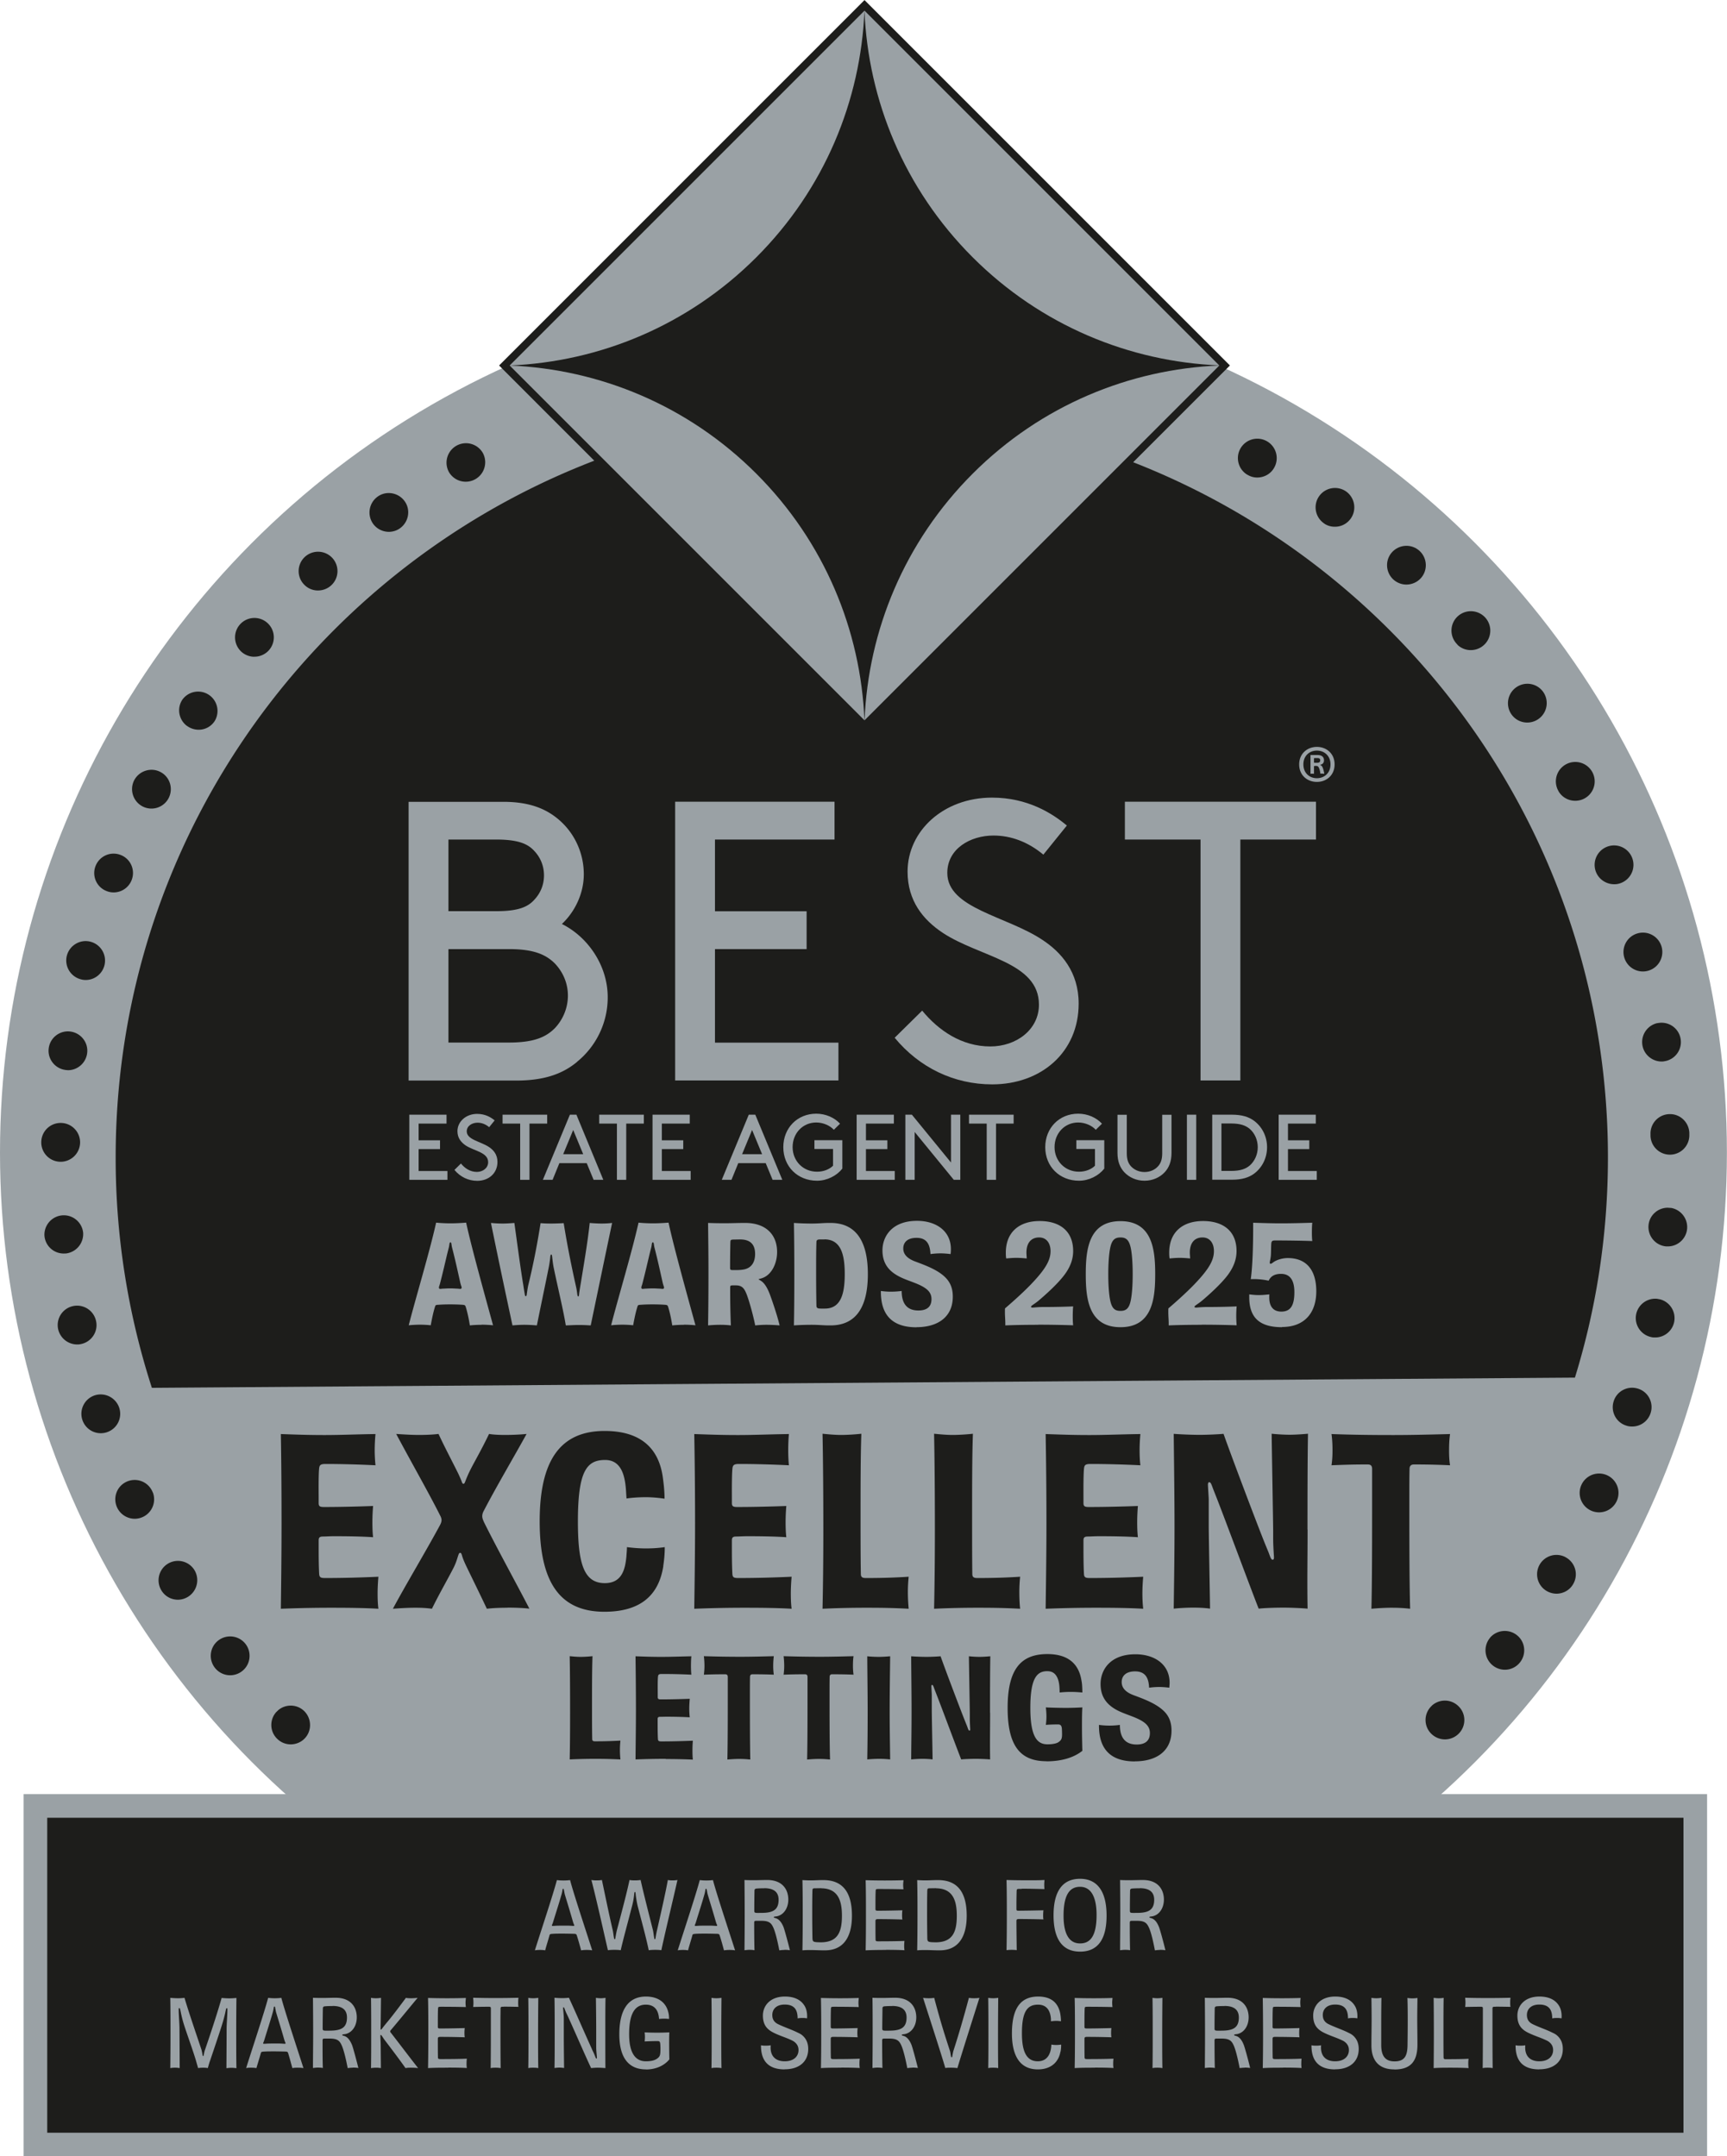 <svg xmlns="http://www.w3.org/2000/svg" id="Layer_2" data-name="Layer 2" viewBox="0 0 172.61 215.52"><defs><style>.cls-1, .cls-2, .cls-3, .cls-4, .cls-5 {
        fill: none;
      }

      .cls-2 {
        stroke-width: 2.36px;
      }

      .cls-2, .cls-3, .cls-4, .cls-5 {
        stroke: #9aa1a5;
        stroke-miterlimit: 10;
      }

      .cls-3 {
        stroke-width: .85px;
      }

      .cls-4 {
        stroke-width: .75px;
      }

      .cls-6 {
        fill: #1d1d1b;
      }

      .cls-7 {
        clip-path: url(#clippath-1);
      }

      .cls-8 {
        clip-path: url(#clippath-3);
      }

      .cls-9 {
        clip-path: url(#clippath-4);
      }

      .cls-10 {
        clip-path: url(#clippath-2);
      }

      .cls-11 {
        clip-path: url(#clippath-6);
      }

      .cls-12 {
        clip-path: url(#clippath-5);
      }

      .cls-13 {
        fill: #9aa1a5;
      }

      .cls-14 {
        clip-path: url(#clippath);
      }

      .cls-5 {
        stroke-width: 2.7px;
      }</style><clipPath id="clippath"><path d="M0 0H172.61V215.52H0z" class="cls-1"/></clipPath><clipPath id="clippath-1"><path d="M0 0H172.61V215.52H0z" class="cls-1"/></clipPath><clipPath id="clippath-2"><path d="M0 0H172.61V215.52H0z" class="cls-1"/></clipPath><clipPath id="clippath-3"><path d="M0 0H172.61V215.52H0z" class="cls-1"/></clipPath><clipPath id="clippath-4"><path d="M0 0H172.61V215.52H0z" class="cls-1"/></clipPath><clipPath id="clippath-5"><path d="M0 0H172.61V215.52H0z" class="cls-1"/></clipPath><clipPath id="clippath-6"><path d="M0 0H172.61V215.52H0z" class="cls-1"/></clipPath></defs><g id="Layer_1-2" data-name="Layer 1"><path d="M11.59 115.17c0-41.26 33.45-74.71 74.71-74.71s74.71 33.45 74.71 74.71-33.45 74.71-74.71 74.71-74.71-33.45-74.71-74.71" class="cls-13"/><circle cx="86.3" cy="115.17" r="74.71" class="cls-4"/><path d="M1.35 115.19c0-46.92 38.04-84.95 84.95-84.95s84.95 38.03 84.95 84.95-38.03 84.95-84.95 84.95S1.35 162.1 1.35 115.19" class="cls-13"/><g class="cls-14"><circle cx="86.3" cy="115.19" r="84.95" class="cls-5"/></g><path d="M15.18 138.71a74.565 74.565 0 0 1-3.62-23.03c0-41.19 33.39-74.57 74.57-74.57s74.58 33.39 74.58 74.57c0 7.66-1.15 15.05-3.3 22.01" class="cls-6"/><path d="M60.58 10.7H112.23V62.35H60.58z" class="cls-6" transform="rotate(-45 86.41 36.528)"/><path d="M121.87 36.53c-8.96.37-17.81 3.97-24.65 10.81S86.78 63.03 86.41 71.99l35.46-35.46zM86.4 71.99c-.37-8.96-3.97-17.81-10.81-24.65S59.9 36.9 50.94 36.53L86.4 71.99zM86.4 1.06c.37 8.96 3.97 17.81 10.81 24.65s15.69 10.44 24.65 10.81L86.4 1.06zM50.94 36.53c8.96-.37 17.81-3.97 24.65-10.81S86.03 10.03 86.4 1.07L50.94 36.53z" class="cls-13"/><path d="M121.25 186.02c-1.17.58-1.64 2-1.06 3.17a2.362 2.362 0 0 0 3.18 1.06c1.17-.58 1.64-2 1.06-3.17-.58-1.17-2-1.65-3.17-1.07" class="cls-6"/><path d="M121.25 186.02c-1.17.58-1.64 2-1.06 3.17a2.362 2.362 0 0 0 3.18 1.06c1.17-.58 1.64-2 1.06-3.17-.58-1.17-2-1.65-3.17-1.07z" class="cls-3"/><path d="M104.51 192.07c-1.27.3-2.06 1.57-1.76 2.84a2.347 2.347 0 0 0 2.37 1.82c.16 0 .31-.03.47-.06 1.27-.3 2.06-1.57 1.76-2.85a2.376 2.376 0 0 0-2.85-1.76" class="cls-6"/><path d="M104.51 192.07c-1.27.3-2.06 1.57-1.76 2.84a2.347 2.347 0 0 0 2.37 1.82c.16 0 .31-.03.47-.06 1.27-.3 2.06-1.57 1.76-2.85a2.376 2.376 0 0 0-2.85-1.76z" class="cls-3"/><path d="M60.58 189.76a2.365 2.365 0 0 0-1.57 4.46c.28.1.57.14.86.13.95-.03 1.82-.63 2.15-1.58.44-1.24-.21-2.58-1.44-3.02" class="cls-6"/><path d="M60.58 189.76a2.365 2.365 0 0 0-1.57 4.46c.28.1.57.14.86.13.95-.03 1.82-.63 2.15-1.58.44-1.24-.21-2.58-1.44-3.02z" class="cls-3"/><path d="M113.06 189.53c-1.23.44-1.87 1.8-1.42 3.03.36.99 1.3 1.59 2.3 1.56.24 0 .49-.05.73-.14 1.23-.44 1.86-1.8 1.42-3.03a2.36 2.36 0 0 0-3.02-1.42" class="cls-6"/><path d="M113.06 189.53c-1.23.44-1.87 1.8-1.42 3.03.36.99 1.3 1.59 2.3 1.56.24 0 .49-.05.73-.14 1.23-.44 1.86-1.8 1.42-3.03a2.36 2.36 0 0 0-3.02-1.42z" class="cls-3"/><path d="M128.99 181.61a2.37 2.37 0 0 0-.7 3.27c.47.72 1.26 1.1 2.06 1.08a2.36 2.36 0 0 0 1.9-3.65 2.358 2.358 0 0 0-3.27-.69" class="cls-6"/><path d="M128.99 181.61a2.37 2.37 0 0 0-.7 3.27c.47.72 1.26 1.1 2.06 1.08a2.36 2.36 0 0 0 1.9-3.65 2.358 2.358 0 0 0-3.27-.69z" class="cls-3"/><path d="M69.14 192.23c-1.27-.29-2.54.51-2.83 1.78a2.36 2.36 0 0 0 1.78 2.83c.21.04.41.07.61.06a2.37 2.37 0 0 0 2.23-1.84c.29-1.27-.51-2.54-1.78-2.83" class="cls-6"/><path d="M69.14 192.23c-1.27-.29-2.54.51-2.83 1.78a2.36 2.36 0 0 0 1.78 2.83c.21.04.41.07.61.06a2.37 2.37 0 0 0 2.23-1.84c.29-1.27-.51-2.54-1.78-2.83z" class="cls-3"/><path d="M77.93 193.7c-1.3-.14-2.47.8-2.61 2.09-.14 1.3.79 2.46 2.09 2.61.11.01.22.02.33.01a2.368 2.368 0 0 0 .18-4.72" class="cls-6"/><path d="M77.93 193.7c-1.3-.14-2.47.8-2.61 2.09-.14 1.3.79 2.46 2.09 2.61.11.01.22.02.33.01a2.368 2.368 0 0 0 .18-4.72z" class="cls-3"/><path d="M142.72 170.27c-.91.94-.88 2.44.06 3.34a2.363 2.363 0 0 0 3.34-.06c.91-.94.88-2.44-.07-3.34-.94-.91-2.43-.88-3.34.06" class="cls-6"/><path d="M142.72 170.27c-.91.94-.88 2.44.06 3.34a2.363 2.363 0 0 0 3.34-.06c.91-.94.88-2.44-.07-3.34-.94-.91-2.43-.88-3.34.06z" class="cls-3"/><path d="M86.83 194.17 86.83 194.17 86.84 194.17 86.83 194.17z" class="cls-6"/><path d="M86.83 194.17 86.83 194.17 86.84 194.17 86.83 194.17z" class="cls-3"/><path d="M95.74 193.62a2.364 2.364 0 0 0 .35 4.71c.07 0 .14-.01.21-.02a2.377 2.377 0 0 0 2.07-2.63 2.368 2.368 0 0 0-2.62-2.07" class="cls-6"/><path d="M95.74 193.62a2.364 2.364 0 0 0 .35 4.71c.07 0 .14-.01.21-.02a2.377 2.377 0 0 0 2.07-2.63 2.368 2.368 0 0 0-2.62-2.07z" class="cls-3"/><path d="M86.84 194.17a2.36 2.36 0 0 0-2.35 2.38c0 1.3 1.07 2.35 2.38 2.35a2.36 2.36 0 0 0 2.35-2.38c0-1.31-1.07-2.36-2.37-2.35" class="cls-6"/><path d="M86.84 194.17a2.36 2.36 0 0 0-2.35 2.38c0 1.3 1.07 2.35 2.38 2.35a2.36 2.36 0 0 0 2.35-2.38c0-1.31-1.07-2.36-2.37-2.35z" class="cls-3"/><path d="M163.85 138.39c-1.24-.4-2.58.28-2.97 1.53-.4 1.24.28 2.58 1.53 2.97.26.09.54.12.8.11a2.35 2.35 0 0 0 2.17-1.64c.4-1.24-.28-2.58-1.53-2.97" class="cls-6"/><path d="M163.85 138.39c-1.24-.4-2.58.28-2.97 1.53-.4 1.24.28 2.58 1.53 2.97.26.09.54.12.8.11a2.35 2.35 0 0 0 2.17-1.64c.4-1.24-.28-2.58-1.53-2.97z" class="cls-3"/><path d="M166.82 110.93a2.36 2.36 0 0 0-2.28 2.44V113.54a2.366 2.366 0 0 0 4.73-.15v-.18c-.05-1.3-1.14-2.33-2.44-2.28" class="cls-6"/><g class="cls-7"><path d="M166.82 110.93a2.36 2.36 0 0 0-2.28 2.44V113.54a2.366 2.366 0 0 0 4.73-.15v-.18c-.05-1.3-1.14-2.33-2.44-2.28z" class="cls-3"/></g><path d="M161.92 95.77a2.368 2.368 0 0 0 2.36 1.75 2.369 2.369 0 0 0 2.21-2.98 2.364 2.364 0 0 0-2.9-1.67 2.364 2.364 0 0 0-1.67 2.9" class="cls-6"/><path d="M161.92 95.77a2.368 2.368 0 0 0 2.36 1.75 2.369 2.369 0 0 0 2.21-2.98 2.364 2.364 0 0 0-2.9-1.67 2.364 2.364 0 0 0-1.67 2.9z" class="cls-3"/><path d="M165.72 101.81a2.37 2.37 0 0 0-1.99 2.69c.18 1.2 1.23 2.05 2.41 2.02.09 0 .18-.01.27-.03a2.36 2.36 0 0 0 1.99-2.68 2.353 2.353 0 0 0-2.68-1.99" class="cls-6"/><g class="cls-10"><path d="M165.72 101.81a2.37 2.37 0 0 0-1.99 2.69c.18 1.2 1.23 2.05 2.41 2.02.09 0 .18-.01.27-.03a2.36 2.36 0 0 0 1.99-2.68 2.353 2.353 0 0 0-2.68-1.99z" class="cls-3"/></g><path d="M159.12 87.31c.38.95 1.31 1.52 2.28 1.49.27 0 .53-.06.79-.16a2.368 2.368 0 0 0 1.33-3.07 2.36 2.36 0 0 0-3.07-1.33 2.368 2.368 0 0 0-1.33 3.07" class="cls-6"/><path d="M159.12 87.31c.38.95 1.31 1.52 2.28 1.49.27 0 .53-.06.79-.16a2.368 2.368 0 0 0 1.33-3.07 2.36 2.36 0 0 0-3.07-1.33 2.368 2.368 0 0 0-1.33 3.07z" class="cls-3"/><path d="M148.53 163.51a2.369 2.369 0 0 0 1.95 3.8 2.35 2.35 0 0 0 1.8-.93c.79-1.03.6-2.52-.44-3.31s-2.52-.6-3.32.44" class="cls-6"/><path d="M148.53 163.51a2.369 2.369 0 0 0 1.95 3.8 2.35 2.35 0 0 0 1.8-.93c.79-1.03.6-2.52-.44-3.31s-2.52-.6-3.32.44z" class="cls-3"/><path d="M155.36 79.22c.44.82 1.29 1.27 2.16 1.24a2.364 2.364 0 0 0 2.01-3.48 2.364 2.364 0 0 0-3.2-.97 2.364 2.364 0 0 0-.97 3.2" class="cls-6"/><path d="M155.36 79.22c.44.82 1.29 1.27 2.16 1.24a2.364 2.364 0 0 0 2.01-3.48 2.364 2.364 0 0 0-3.2-.97 2.364 2.364 0 0 0-.97 3.2z" class="cls-3"/><path d="M152.73 72.64a2.37 2.37 0 0 0 1.87-3.71 2.36 2.36 0 0 0-3.29-.59 2.371 2.371 0 0 0-.6 3.29c.47.68 1.24 1.04 2.02 1.01" class="cls-6"/><path d="M152.73 72.64a2.37 2.37 0 0 0 1.87-3.71 2.36 2.36 0 0 0-3.29-.59 2.371 2.371 0 0 0-.6 3.29c.47.68 1.24 1.04 2.02 1.01z" class="cls-3"/><path d="M156.78 155.32a2.36 2.36 0 1 0-2.43 4.05c.41.24.85.35 1.29.34.78-.03 1.53-.43 1.95-1.15.67-1.12.31-2.57-.82-3.24" class="cls-6"/><path d="M156.78 155.32a2.36 2.36 0 1 0-2.43 4.05c.41.24.85.35 1.29.34.78-.03 1.53-.43 1.95-1.15.67-1.12.31-2.57-.82-3.24z" class="cls-3"/><path d="M160.8 147.06a2.365 2.365 0 1 0-1.95 4.31 2.365 2.365 0 1 0 1.95-4.31" class="cls-6"/><path d="M160.8 147.06a2.365 2.365 0 1 0-1.95 4.31 2.365 2.365 0 1 0 1.95-4.31z" class="cls-3"/><path d="M165.89 129.42c-1.28-.25-2.52.58-2.78 1.86-.25 1.28.58 2.52 1.86 2.78.18.04.36.05.54.04 1.07-.03 2.02-.8 2.24-1.9.25-1.28-.58-2.52-1.86-2.78" class="cls-6"/><path d="M165.89 129.42c-1.28-.25-2.52.58-2.78 1.86-.25 1.28.58 2.52 1.86 2.78.18.04.36.05.54.04 1.07-.03 2.02-.8 2.24-1.9.25-1.28-.58-2.52-1.86-2.78z" class="cls-3"/><path d="M145.23 64.6c.48.55 1.17.83 1.86.8a2.371 2.371 0 0 0 1.7-3.93 2.37 2.37 0 0 0-3.34-.22 2.36 2.36 0 0 0-.21 3.34" class="cls-6"/><path d="M145.23 64.6c.48.55 1.17.83 1.86.8a2.371 2.371 0 0 0 1.7-3.93 2.37 2.37 0 0 0-3.34-.22 2.36 2.36 0 0 0-.21 3.34z" class="cls-3"/><path d="M166.88 120.29c-1.3-.1-2.44.86-2.54 2.16-.1 1.3.86 2.44 2.16 2.55h.27c1.19-.04 2.18-.96 2.28-2.17.1-1.3-.87-2.44-2.17-2.55" class="cls-6"/><g class="cls-8"><path d="M166.88 120.29c-1.3-.1-2.44.86-2.54 2.16-.1 1.3.86 2.44 2.16 2.55h.27c1.19-.04 2.18-.96 2.28-2.17.1-1.3-.87-2.44-2.17-2.55z" class="cls-3"/></g><path d="M124.52 47.85c.39.22.81.32 1.23.3.8-.03 1.57-.46 1.98-1.21a2.365 2.365 0 1 0-3.22.91" class="cls-6"/><path d="M124.52 47.85c.39.22.81.32 1.23.3.8-.03 1.57-.46 1.98-1.21a2.365 2.365 0 1 0-3.22.91z" class="cls-3"/><path d="M25.5 66.06a2.36 2.36 0 0 0 1.47-4.15 2.36 2.36 0 0 0-3.33.25c-.85.99-.74 2.48.25 3.34.47.4 1.05.58 1.62.57" class="cls-6"/><path d="M25.5 66.06a2.36 2.36 0 0 0 1.47-4.15 2.36 2.36 0 0 0-3.33.25c-.85.99-.74 2.48.25 3.34.47.4 1.05.58 1.62.57z" class="cls-3"/><path d="M31.87 59.44c.55-.02 1.1-.23 1.53-.63.96-.89 1.01-2.38.12-3.34a2.367 2.367 0 0 0-3.34-.12c-.96.89-1.01 2.39-.12 3.34.48.52 1.15.78 1.81.75" class="cls-6"/><path d="M31.87 59.44c.55-.02 1.1-.23 1.53-.63.96-.89 1.01-2.38.12-3.34a2.367 2.367 0 0 0-3.34-.12c-.96.89-1.01 2.39-.12 3.34.48.52 1.15.78 1.81.75z" class="cls-3"/><path d="M46.63 48.57a2.37 2.37 0 0 0 1.98-3.54 2.37 2.37 0 0 0-4.11 2.36 2.36 2.36 0 0 0 2.13 1.18" class="cls-6"/><path d="M46.63 48.57a2.37 2.37 0 0 0 1.98-3.54 2.37 2.37 0 0 0-4.11 2.36 2.36 2.36 0 0 0 2.13 1.18z" class="cls-3"/><path d="M38.94 53.58c.46-.02.92-.16 1.32-.46 1.05-.78 1.28-2.26.51-3.3-.78-1.05-2.26-1.28-3.3-.51a2.377 2.377 0 0 0-.51 3.31c.48.65 1.23.98 1.98.96" class="cls-6"/><path d="M38.94 53.58c.46-.02.92-.16 1.32-.46 1.05-.78 1.28-2.26.51-3.3-.78-1.05-2.26-1.28-3.3-.51a2.377 2.377 0 0 0-.51 3.31c.48.65 1.23.98 1.98.96z" class="cls-3"/><path d="M140.64 58.85c.62-.02 1.23-.28 1.68-.77.88-.97.8-2.46-.16-3.34-.97-.88-2.46-.8-3.34.16-.88.97-.8 2.46.16 3.34.48.43 1.08.63 1.66.61" class="cls-6"/><path d="M140.64 58.85c.62-.02 1.23-.28 1.68-.77.88-.97.8-2.46-.16-3.34-.97-.88-2.46-.8-3.34.16-.88.97-.8 2.46.16 3.34.48.43 1.08.63 1.66.61z" class="cls-3"/><path d="M132.04 52.63c.44.32.95.46 1.46.44.71-.02 1.39-.36 1.84-.98.76-1.06.52-2.53-.53-3.3a2.367 2.367 0 0 0-3.3.54c-.76 1.06-.52 2.53.54 3.3" class="cls-6"/><path d="M132.04 52.63c.44.32.95.46 1.46.44.71-.02 1.39-.36 1.84-.98.76-1.06.52-2.53-.53-3.3a2.367 2.367 0 0 0-3.3.54c-.76 1.06-.52 2.53.54 3.3z" class="cls-3"/><path d="M52.35 186.32a2.369 2.369 0 0 0-3.16 1.09 2.369 2.369 0 0 0 1.09 3.16c.36.17.74.25 1.11.23.85-.03 1.65-.51 2.05-1.33.57-1.17.08-2.59-1.09-3.16" class="cls-6"/><path d="M52.35 186.32a2.369 2.369 0 0 0-3.16 1.09 2.369 2.369 0 0 0 1.09 3.16c.36.17.74.25 1.11.23.85-.03 1.65-.51 2.05-1.33.57-1.17.08-2.59-1.09-3.16z" class="cls-3"/><path d="M16.55 155.93a2.366 2.366 0 0 0-.78 3.25c.46.76 1.27 1.16 2.09 1.13.39-.01.79-.13 1.15-.35a2.38 2.38 0 0 0 .79-3.25 2.36 2.36 0 0 0-3.25-.78" class="cls-6"/><path d="M16.55 155.93a2.366 2.366 0 0 0-.78 3.25c.46.76 1.27 1.16 2.09 1.13.39-.01.79-.13 1.15-.35a2.38 2.38 0 0 0 .79-3.25 2.36 2.36 0 0 0-3.25-.78z" class="cls-3"/><path d="M12.32 140.57a2.38 2.38 0 0 0-2.99-1.51 2.366 2.366 0 0 0-1.5 2.99 2.36 2.36 0 0 0 2.99 1.5 2.36 2.36 0 0 0 1.5-2.98" class="cls-6"/><path d="M12.32 140.57a2.38 2.38 0 0 0-2.99-1.51 2.366 2.366 0 0 0-1.5 2.99 2.36 2.36 0 0 0 2.99 1.5 2.36 2.36 0 0 0 1.5-2.98z" class="cls-3"/><path d="M15.6 148.86a2.358 2.358 0 0 0-3.13-1.15c-1.19.55-1.7 1.95-1.15 3.14.41.88 1.3 1.4 2.22 1.37a2.367 2.367 0 0 0 2.07-3.36" class="cls-6"/><path d="M15.6 148.86a2.358 2.358 0 0 0-3.13-1.15c-1.19.55-1.7 1.95-1.15 3.14.41.88 1.3 1.4 2.22 1.37a2.367 2.367 0 0 0 2.07-3.36z" class="cls-3"/><path d="M18.52 72.95c.43.29.92.42 1.4.41.73-.02 1.44-.38 1.88-1.04a2.363 2.363 0 0 0-3.91-2.65c-.74 1.08-.45 2.55.63 3.29" class="cls-6"/><path d="M18.52 72.95c.43.29.92.42 1.4.41.73-.02 1.44-.38 1.88-1.04a2.363 2.363 0 0 0-3.91-2.65c-.74 1.08-.45 2.55.63 3.29z" class="cls-3"/><path d="M44.57 181.96a2.36 2.36 0 1 0 .72 3.26c.7-1.1.38-2.56-.72-3.27" class="cls-6"/><path d="M44.57 181.96a2.36 2.36 0 1 0 .72 3.26c.7-1.1.38-2.56-.72-3.27z" class="cls-3"/><path d="M27.4 170.72c-.93.91-.95 2.41-.03 3.34.48.49 1.12.73 1.76.71.57-.02 1.14-.24 1.58-.67.93-.91.94-2.41.03-3.35-.91-.93-2.41-.94-3.34-.03" class="cls-6"/><path d="M27.4 170.72c-.93.91-.95 2.41-.03 3.34.48.49 1.12.73 1.76.71.57-.02 1.14-.24 1.58-.67.93-.91.94-2.41.03-3.35-.91-.93-2.41-.94-3.34-.03z" class="cls-3"/><path d="M21.55 163.63c-1.03.8-1.21 2.29-.41 3.32a2.36 2.36 0 0 0 3.32.41c1.03-.8 1.21-2.29.41-3.32a2.368 2.368 0 0 0-3.32-.41" class="cls-6"/><path d="M21.55 163.63c-1.03.8-1.21 2.29-.41 3.32a2.36 2.36 0 0 0 3.32.41c1.03-.8 1.21-2.29.41-3.32a2.368 2.368 0 0 0-3.32-.41z" class="cls-3"/><path d="M7.97 98.3c.23.05.45.08.67.07 1.02-.03 1.94-.73 2.21-1.78.32-1.27-.44-2.55-1.7-2.88-1.26-.33-2.55.44-2.88 1.7a2.37 2.37 0 0 0 1.7 2.88" class="cls-6"/><path d="M7.97 98.3c.23.05.45.08.67.07 1.02-.03 1.94-.73 2.21-1.78.32-1.27-.44-2.55-1.7-2.88-1.26-.33-2.55.44-2.88 1.7a2.37 2.37 0 0 0 1.7 2.88z" class="cls-3"/><path d="M10.51 89.46c.3.12.61.17.92.16.92-.03 1.78-.6 2.13-1.52.47-1.22-.14-2.59-1.36-3.05-1.22-.47-2.58.14-3.05 1.36-.47 1.22.14 2.59 1.36 3.05" class="cls-6"/><path d="M10.51 89.46c.3.12.61.17.92.16.92-.03 1.78-.6 2.13-1.52.47-1.22-.14-2.59-1.36-3.05-1.22-.47-2.58.14-3.05 1.36-.47 1.22.14 2.59 1.36 3.05z" class="cls-3"/><path d="M14.04 80.97a2.36 2.36 0 0 0 3.19-1c.6-1.16.16-2.59-1-3.19-1.15-.6-2.58-.15-3.19 1-.6 1.16-.15 2.58 1 3.19" class="cls-6"/><path d="M14.04 80.97a2.36 2.36 0 0 0 3.19-1c.6-1.16.16-2.59-1-3.19-1.15-.6-2.58-.15-3.19 1-.6 1.16-.15 2.58 1 3.19z" class="cls-3"/><path d="M6.01 116.54h.13a2.375 2.375 0 0 0 2.29-2.31c.03-1.3-1-2.39-2.31-2.42a2.36 2.36 0 0 0-2.42 2.31 2.36 2.36 0 0 0 2.31 2.42" class="cls-6"/><g class="cls-9"><path d="M6.01 116.54h.13a2.375 2.375 0 0 0 2.29-2.31c.03-1.3-1-2.39-2.31-2.42a2.36 2.36 0 0 0-2.42 2.31 2.36 2.36 0 0 0 2.31 2.42z" class="cls-3"/></g><path d="M6.47 107.36c.13.02.27.03.4.03 1.13-.04 2.1-.89 2.26-2.05.18-1.29-.73-2.48-2.02-2.66-1.29-.18-2.49.73-2.66 2.02-.18 1.29.73 2.48 2.02 2.66" class="cls-6"/><path d="M6.47 107.36c.13.02.27.03.4.03 1.13-.04 2.1-.89 2.26-2.05.18-1.29-.73-2.48-2.02-2.66-1.29-.18-2.49.73-2.66 2.02-.18 1.29.73 2.48 2.02 2.66z" class="cls-3"/><path d="M8.19 134.75c1.28-.27 2.1-1.52 1.83-2.79a2.362 2.362 0 1 0-4.63.95 2.381 2.381 0 0 0 2.39 1.89c.14 0 .27-.02.41-.05" class="cls-6"/><path d="M8.19 134.75c1.28-.27 2.1-1.52 1.83-2.79a2.362 2.362 0 1 0-4.63.95 2.381 2.381 0 0 0 2.39 1.89c.14 0 .27-.02.41-.05z" class="cls-3"/><path d="M6.58 125.71a2.38 2.38 0 0 0 2.15-2.57 2.365 2.365 0 0 0-4.71.42 2.354 2.354 0 0 0 2.43 2.15h.14" class="cls-6"/><g class="cls-12"><path d="M6.58 125.71a2.38 2.38 0 0 0 2.15-2.57 2.365 2.365 0 0 0-4.71.42 2.354 2.354 0 0 0 2.43 2.15h.14z" class="cls-3"/></g><path d="M3.54 180.5H169.44V214.34H3.54z" class="cls-6"/><g class="cls-11"><path d="M3.54 180.5H169.44V214.34H3.54z" class="cls-2"/></g><path d="M58.63 194.89c-.16 0-.35.01-.55.04-.13-.49-.25-.93-.42-1.46-.05-.16-.09-.18-.26-.19-.37-.01-.82-.02-1.13-.02-.45 0-.71 0-1.03.02-.28.02-.29.04-.33.19-.16.58-.31 1.02-.42 1.46-.17-.03-.33-.04-.52-.04-.16 0-.35.01-.51.04.58-1.85 1.82-5.57 2.2-7.02a5.497 5.497 0 0 0 1.32 0c.31 1.23 1.64 5.23 2.21 7.02-.17-.03-.38-.04-.55-.04m-1.26-2.51c-.05-.12-.05-.1-.12-.33-.3-1.05-.55-1.85-.8-2.68-.04-.14-.07-.34-.1-.48-.01-.07-.02-.11-.07-.11s-.06.05-.07.12c-.02.14-.06.33-.1.46-.24.85-.56 1.83-.82 2.68-.07.23-.07.21-.12.33-.02.04-.02.06-.02.07 0 .03.03.05.07.05.08 0 .14 0 .37-.02.09 0 .36-.01.67-.01s.53 0 .69.01c.23.01.29.02.37.02.04 0 .07-.02.07-.05 0-.01 0-.03-.02-.07M65.39 193.74c.01.06.04.08.06.08s.05-.02.06-.08c.04-.24.1-.59.16-.83.36-1.58.87-3.82 1.08-5.01.14.03.29.04.45.04.16 0 .33-.01.51-.04-.4 1.81-1.24 5.26-1.61 7.02-.15-.03-.41-.04-.62-.04-.2 0-.45.01-.64.04-.24-1.17-.69-2.82-1.07-4.28-.1-.37-.17-.8-.22-1.17-.02-.17-.02-.38-.09-.38-.06 0-.07.19-.09.38-.05.45-.13.79-.23 1.16-.38 1.48-.85 3.18-1.1 4.29-.16-.03-.4-.04-.62-.04-.24 0-.49.01-.66.04-.44-1.9-1.12-4.98-1.65-7.02.17.03.35.04.53.04s.35-.01.52-.04c.25 1.18.73 3.53 1.08 5.01.06.26.08.57.14.83.01.06.04.08.06.08.02 0 .05-.02.06-.08.04-.24.1-.59.16-.83.43-1.62 1-3.76 1.26-5.01.15.03.32.04.55.04s.4-.02.56-.04c.23 1.07.83 3.43 1.23 5.01.06.26.08.57.14.83M72.91 194.89c-.16 0-.35.01-.55.04-.13-.49-.25-.93-.42-1.46-.05-.16-.09-.18-.26-.19-.37-.01-.82-.02-1.13-.02-.45 0-.71 0-1.03.02-.28.02-.29.04-.33.19-.16.58-.31 1.02-.42 1.46-.17-.03-.33-.04-.52-.04-.16 0-.35.01-.51.04.58-1.85 1.82-5.57 2.2-7.02a5.497 5.497 0 0 0 1.32 0c.31 1.23 1.64 5.23 2.21 7.02-.17-.03-.38-.04-.55-.04m-1.26-2.51c-.05-.12-.05-.1-.12-.33-.3-1.05-.55-1.85-.8-2.68-.04-.14-.07-.34-.1-.48-.01-.07-.02-.11-.07-.11s-.06.05-.07.12c-.02.14-.06.33-.1.46-.24.85-.56 1.83-.82 2.68-.07.23-.07.21-.12.33-.02.04-.02.06-.02.07 0 .03.03.05.07.05.08 0 .14 0 .37-.02.09 0 .36-.01.67-.01s.53 0 .69.01c.23.01.29.02.37.02.04 0 .07-.02.07-.05 0-.01 0-.03-.02-.07M78.42 194.89c-.19 0-.36.02-.53.04-.15-.79-.38-1.81-.61-2.3-.19-.4-.39-.65-1.17-.65h-.46c-.24 0-.27.01-.27.24v.13c0 .75.01 2.05.03 2.57-.14-.03-.33-.04-.5-.04-.18 0-.32.02-.5.04.01-.96.02-2.12.02-3.4s-.01-2.5-.02-3.62c.24.02.69.02 1.01.02.45 0 .81-.02 1.26-.02 1.53 0 2.11.96 2.11 1.96 0 .78-.4 1.49-1.1 1.66-.07.02-.21.03-.26.04-.06.01-.09.03-.09.06s.02.05.1.07c.1.03.24.06.39.19.22.18.38.47.49.75.12.33.43 1.49.63 2.29-.17-.03-.36-.04-.55-.04m-2.01-6.15c-.25 0-.45 0-.72.02-.18.01-.26.05-.26.23-.01.48-.02 1.3-.02 1.98 0 .18.03.23.3.23h.18c.26 0 .52 0 .77-.03.73-.09 1.18-.39 1.18-1.28 0-.71-.4-1.16-1.44-1.16M82.48 194.93h-.18c-.4 0-.9-.03-1.31-.03-.28 0-.57.01-.79.03.02-.93.03-2.15.03-3.41s0-2.49-.03-3.61c.16.01.53.03.78.03.42 0 .87-.03 1.18-.03h.14c2.11 0 2.85 1.46 2.85 3.56 0 2.3-.98 3.46-2.68 3.46m-.4-6.21-.63.01c-.22 0-.23.05-.24.25-.02.74-.02 1.59-.02 2.46 0 .76.01 1.55.02 2.17.01.43.04.48.48.51.1 0 .23.01.36.01 1.65-.01 2.11-.97 2.11-2.65 0-1.46-.35-2.74-2.08-2.75M88.56 194.89c-.72 0-1.43.01-2.04.04.02-.89.03-2.04.03-3.31s0-2.56-.03-3.7c.59.02 1.23.03 1.91.03s1.35-.01 1.87-.03c0 .12-.03.27-.03.45 0 .22.02.36.03.46-.7-.02-1.71-.03-2.46-.03-.3 0-.31.02-.32.21-.02.38-.02 1.07-.02 1.54v.22c0 .17.02.2.25.2h.19c.52 0 1.55-.02 2.25-.04-.02.15-.03.33-.03.49s.01.31.03.43c-.57-.02-1.6-.04-2.2-.04h-.24c-.22 0-.25.06-.25.22v.19c0 .48 0 1.1.01 1.59 0 .2.04.22.28.22.87 0 1.93-.01 2.61-.04-.02.15-.03.35-.03.51 0 .16.01.3.03.42-.51-.03-1.16-.04-1.84-.04M93.95 194.93h-.18c-.4 0-.9-.03-1.31-.03-.28 0-.57.01-.79.03.02-.93.03-2.15.03-3.41s0-2.49-.03-3.61c.16.01.53.03.78.03.42 0 .87-.03 1.18-.03h.14c2.11 0 2.85 1.46 2.85 3.56 0 2.3-.98 3.46-2.68 3.46m-.39-6.21-.63.01c-.22 0-.23.05-.24.25-.02.74-.02 1.59-.02 2.46 0 .76.01 1.55.02 2.17 0 .43.04.48.48.51.1 0 .23.01.36.01 1.65-.01 2.11-.97 2.11-2.65 0-1.46-.35-2.74-2.08-2.75M102.12 188.79h-.25c-.24 0-.25.04-.26.24-.01.41-.02.92-.02 1.42v.32c0 .18.01.2.25.2.32 0 1.61-.02 2.45-.04-.02.16-.03.33-.03.48 0 .14 0 .3.03.43-.78-.03-2.1-.04-2.41-.04-.25 0-.29.04-.29.23 0 .55.02 2.28.03 2.88-.16-.02-.32-.03-.5-.03s-.33.01-.52.03c.02-.89.03-2.02.03-3.29s0-2.57-.03-3.72c.61.02 1.43.03 2.11.03s1.18 0 1.68-.03c0 .15-.02.3-.02.45 0 .16.01.35.02.46-.71-.02-1.53-.04-2.27-.04M107.95 195.06c-1.71 0-2.65-1.18-2.65-3.63 0-2.31.83-3.65 2.65-3.65 1.71 0 2.65 1.24 2.65 3.68 0 2.31-.83 3.6-2.65 3.6m0-6.48c-1.04 0-1.65.8-1.65 2.89 0 1.92.62 2.77 1.65 2.77s1.65-.75 1.65-2.84c0-1.92-.62-2.82-1.65-2.82M115.96 194.89c-.19 0-.36.02-.53.04-.15-.79-.37-1.81-.61-2.3-.19-.4-.39-.65-1.17-.65h-.46c-.24 0-.27.01-.27.24v.13c0 .75.01 2.05.03 2.57-.14-.03-.33-.04-.5-.04-.18 0-.32.02-.5.04 0-.96.02-2.12.02-3.4s-.01-2.5-.02-3.62c.24.02.69.02 1.01.02.45 0 .81-.02 1.26-.02 1.53 0 2.11.96 2.11 1.96 0 .78-.4 1.49-1.1 1.66-.07.02-.21.03-.26.04-.06.01-.09.03-.09.06s.02.05.1.07c.1.03.24.06.39.19.22.18.37.47.48.75.12.33.44 1.49.63 2.29-.17-.03-.36-.04-.55-.04m-2-6.15c-.25 0-.46 0-.72.02-.18.01-.26.05-.26.23-.01.48-.02 1.3-.02 1.98 0 .18.03.23.3.23h.18c.26 0 .52 0 .77-.03.73-.09 1.18-.39 1.18-1.28 0-.71-.4-1.16-1.44-1.16M20.98 206c-.08.23-.16.53-.21.7-.14-.03-.31-.04-.46-.04-.15 0-.34.01-.51.04l-.2-.7c-.28-.98-1.01-2.96-1.26-3.8-.08-.25-.22-.82-.27-1.08-.07-.33-.09-.42-.15-.42-.04 0-.06.04-.06.12 0 .62.08 1.37.08 1.98l.02 3.9a2.737 2.737 0 0 0-.94 0c.01-.9.02-1.98.02-3.24s0-2.64-.02-3.78c.23.02.51.04.77.04s.48-.02.65-.04c.4 1.37 1.28 3.93 1.69 5.16.03.09.08.33.11.52.02.11.04.14.07.14s.04-.02.06-.14c.03-.16.06-.32.13-.52.46-1.32 1.31-3.9 1.65-5.15.22.02.5.04.77.04.25 0 .53-.02.71-.04-.01.97-.02 2.07-.02 3.17 0 1.48 0 2.81.02 3.85-.14-.02-.32-.04-.5-.04s-.35.02-.5.04c.01-1.35.02-3.16.02-3.9 0-.62.08-1.37.08-1.98 0-.08-.02-.12-.06-.12-.06 0-.08.09-.15.42-.05.26-.2.82-.28 1.07-.21.71-.83 2.53-1.26 3.81M29.77 206.66c-.16 0-.35 0-.55.04-.13-.48-.25-.93-.41-1.46-.05-.16-.09-.18-.26-.19-.37-.01-.82-.02-1.13-.02-.44 0-.71 0-1.03.02-.28.02-.29.04-.33.19-.16.58-.31 1.02-.43 1.46-.17-.03-.33-.04-.52-.04-.16 0-.35 0-.51.04.58-1.85 1.82-5.57 2.2-7.02a5.497 5.497 0 0 0 1.32 0c.31 1.22 1.64 5.23 2.21 7.02-.17-.03-.38-.04-.55-.04m-1.26-2.51c-.05-.12-.05-.1-.12-.33-.3-1.05-.55-1.85-.8-2.68-.04-.14-.07-.34-.1-.48 0-.07-.02-.11-.07-.11s-.06.05-.07.12c-.02.14-.06.33-.1.47-.24.85-.56 1.83-.82 2.68-.07.23-.07.21-.12.33-.02.04-.02.06-.02.07 0 .03.03.05.07.05.08 0 .14 0 .37-.02.09 0 .36-.01.67-.01s.53 0 .69.01c.23.01.29.02.37.02.04 0 .07-.02.07-.05 0 0 0-.03-.02-.07M35.28 206.66c-.19 0-.36.02-.53.04-.15-.79-.38-1.81-.61-2.3-.19-.4-.38-.65-1.17-.65h-.46c-.24 0-.27.01-.27.24v.13c0 .75 0 2.05.03 2.57-.14-.03-.33-.04-.5-.04-.18 0-.32.02-.49.04 0-.96.02-2.12.02-3.4s-.01-2.5-.02-3.62c.24.02.69.02 1.01.02.46 0 .81-.02 1.26-.02 1.53 0 2.11.96 2.11 1.96 0 .78-.4 1.49-1.1 1.66-.07.02-.21.03-.26.04-.06 0-.09.03-.09.06s.02.05.1.07c.1.03.24.06.39.19.22.18.37.47.49.75.12.33.43 1.49.63 2.29-.17-.03-.36-.04-.55-.04m-2.02-6.15c-.25 0-.46 0-.72.02-.18.01-.26.05-.26.23-.01.48-.02 1.3-.02 1.98 0 .18.03.23.3.23h.18c.26 0 .52 0 .77-.03.73-.09 1.18-.39 1.18-1.28 0-.71-.39-1.16-1.44-1.16M41.1 206.66c-.2 0-.38 0-.57.04-.56-.79-1.15-1.58-1.85-2.5-.17-.22-.33-.43-.38-.52-.13-.18-.18-.29-.23-.29-.03 0-.05.01-.05.07 0 .28.03.75.03.93 0 .19.02 2.15.02 2.31-.18-.03-.33-.04-.5-.04-.15 0-.35.02-.49.04.02-.94.02-2.17.02-3.44s0-2.49-.02-3.58c.13.02.28.04.49.04.19 0 .35-.02.51-.04l-.03 2.48c0 .11-.01.43-.01.62 0 .05.01.07.04.07.04 0 .07-.05.19-.21.07-.09.3-.38.52-.64.6-.73 1.35-1.74 1.78-2.32.13.03.32.04.53.04.18 0 .47-.02.64-.04-.8.96-1.81 2.2-2.59 3.12-.11.13-.15.17-.15.23 0 .07.03.09.13.22.81 1.04 1.84 2.41 2.66 3.45-.23-.03-.46-.04-.67-.04M44.82 206.66c-.72 0-1.43 0-2.04.04.02-.89.03-2.04.03-3.31s0-2.56-.03-3.7c.59.02 1.23.03 1.91.03s1.35-.01 1.87-.03c0 .12-.03.27-.03.45 0 .22.02.36.03.46-.7-.02-1.71-.03-2.46-.03-.3 0-.31.02-.32.21-.02.38-.02 1.07-.02 1.54v.22c0 .17.02.2.25.2h.19c.52 0 1.55-.02 2.25-.04-.02.15-.03.33-.03.49s.01.31.03.43c-.57-.02-1.6-.04-2.2-.04h-.24c-.22 0-.25.06-.25.22v.19c0 .47 0 1.1.01 1.59 0 .2.04.22.28.22.87 0 1.93-.01 2.61-.04-.02.15-.03.35-.03.51 0 .16.01.3.03.42-.51-.03-1.16-.04-1.84-.04M50.35 200.57h-.17c-.11 0-.15.07-.15.16 0 .42-.01.68-.01 1.21 0 1.6 0 3.62.02 4.76-.18-.03-.31-.04-.48-.04s-.33 0-.52.04c.02-1.16.02-3.13.02-4.74v-1.24c0-.11-.05-.15-.17-.15h-.18c-.45 0-.91.01-1.42.02.02-.13.03-.29.03-.45 0-.16-.02-.33-.03-.47a87.054 87.054 0 0 0 4.53 0c-.02.15-.03.31-.03.48 0 .15 0 .3.03.43-.49-.01-.94-.02-1.47-.02M53.3 206.66c-.16 0-.3 0-.5.04.02-1.03.02-2.2.02-3.33 0-1.27 0-2.38-.02-3.69.13.02.29.04.5.04.17 0 .34-.02.5-.04-.01 1.16-.02 2.39-.02 3.67s0 2.42.02 3.35c-.16-.03-.32-.04-.5-.04M59.17 204.83c.07.16.18.36.24.52.09.21.14.4.2.4.04 0 .05-.03.05-.11 0-.09-.07-.66-.07-.99v-1.66c0-1-.02-2.62-.03-3.31.15.02.33.04.49.04.17 0 .32-.02.47-.04-.02.92-.02 2.02-.02 3.3s0 2.62.01 3.72c-.21-.02-.53-.04-.77-.04s-.48.02-.66.04c-.58-1.23-1.59-3.57-2.31-5.15-.07-.16-.18-.36-.24-.52-.09-.21-.14-.41-.2-.41-.04 0-.05.03-.05.11 0 .09.07.66.07.99v1.66c0 1 .02 2.62.03 3.31a3.57 3.57 0 0 0-.46-.04c-.17 0-.34.02-.5.04.02-.92.02-2.02.02-3.3s0-2.62-.02-3.72c.21.02.54.04.78.04s.48-.02.66-.04c.58 1.23 1.59 3.57 2.31 5.15M64.56 206.83c-1.73 0-2.66-1.16-2.66-3.51 0-2.17.71-3.77 2.66-3.77 1.16 0 1.96.53 2.22 1.51.07.26.09.42.09.73a4.116 4.116 0 0 0-1 0c-.05-.88-.46-1.43-1.32-1.43-1.16 0-1.67 1.01-1.67 2.96 0 1.76.56 2.7 1.67 2.7.64 0 .98-.13 1.22-.34.22-.19.24-.39.24-.93 0-.18-.01-.37-.02-.47-.02-.22-.08-.28-.27-.28-.3 0-.99.02-1.29.04.02-.16.03-.33.03-.45 0-.13-.01-.28-.03-.46a25.565 25.565 0 0 0 2.47 0c-.02.3-.02.77-.02 1.1 0 .53.01 1.19.02 1.6-.49.6-1.3 1.01-2.37 1.01M71.61 206.66c-.16 0-.3 0-.5.04.02-1.03.02-2.2.02-3.33 0-1.27 0-2.38-.02-3.69.13.02.29.04.5.04.17 0 .34-.02.5-.04-.01 1.16-.02 2.39-.02 3.67s0 2.42.02 3.35c-.16-.03-.32-.04-.5-.04M78.42 206.83c-1.64 0-2.36-.87-2.36-2.36v-.05c.14.03.29.04.46.04.18 0 .34-.01.51-.04-.01.08-.01.17-.01.23 0 .89.53 1.37 1.41 1.37.95 0 1.38-.53 1.38-1.12 0-.37-.16-.62-.4-.81-.11-.09-.26-.16-.41-.23-.55-.25-1.24-.45-1.82-.77-.16-.09-.32-.2-.45-.33-.3-.29-.48-.7-.48-1.31 0-.99.73-1.9 2.2-1.9.97 0 1.59.34 1.94.89.2.3.28.7.28 1.06 0 .1 0 .13-.01.23-.13-.03-.28-.04-.45-.04-.18 0-.33.01-.49.04 0-.83-.3-1.38-1.29-1.38-.89 0-1.24.52-1.24 1.04 0 .49.24.76.6.93.62.3 1.27.51 1.85.79.18.09.38.17.53.3.36.3.61.72.61 1.38 0 1.27-.91 2.03-2.34 2.03M84.09 206.66c-.72 0-1.43 0-2.04.04.02-.89.03-2.04.03-3.31s0-2.56-.03-3.7c.59.02 1.23.03 1.91.03s1.35-.01 1.87-.03c0 .12-.03.27-.03.45 0 .22.02.36.03.46-.7-.02-1.71-.03-2.46-.03-.3 0-.31.02-.32.21-.02.38-.02 1.07-.02 1.54v.22c0 .17.02.2.25.2h.19c.52 0 1.55-.02 2.25-.04-.02.15-.03.33-.03.49s.01.31.03.43c-.57-.02-1.6-.04-2.2-.04h-.24c-.22 0-.25.06-.25.22v.19c0 .47 0 1.1.01 1.59 0 .2.04.22.28.22.87 0 1.93-.01 2.61-.04-.02.15-.03.35-.03.51 0 .16.01.3.03.42-.51-.03-1.16-.04-1.84-.04M91.21 206.66c-.19 0-.36.02-.53.04-.15-.79-.38-1.81-.61-2.3-.19-.4-.39-.65-1.17-.65h-.46c-.24 0-.27.01-.27.24v.13c0 .75.01 2.05.03 2.57-.14-.03-.33-.04-.5-.04-.18 0-.32.02-.5.04.01-.96.02-2.12.02-3.4s0-2.5-.02-3.62c.24.02.69.02 1.01.02.45 0 .81-.02 1.26-.02 1.53 0 2.11.96 2.11 1.96 0 .78-.4 1.49-1.1 1.66-.07.02-.21.03-.26.04-.06 0-.09.03-.09.06s.02.05.1.07c.1.03.24.06.39.19.22.18.38.47.49.75.12.33.43 1.49.63 2.29-.17-.03-.36-.04-.55-.04m-2.01-6.15c-.25 0-.45 0-.72.02-.18.01-.26.05-.26.23 0 .48-.02 1.3-.02 1.98 0 .18.03.23.3.23h.18c.26 0 .52 0 .77-.03.73-.09 1.18-.39 1.18-1.28 0-.71-.4-1.16-1.44-1.16M95.69 206.7c-.2-.03-.4-.04-.63-.04-.19 0-.41 0-.58.03-.39-1.36-1.65-5.22-2.22-7.01.19.03.39.04.58.04.19 0 .36-.01.53-.04.67 2.52 1.03 3.63 1.58 5.32.04.11.07.42.1.53.01.05.03.09.07.09s.05-.04.06-.1c.02-.12.07-.39.1-.51.53-1.63 1.06-3.45 1.56-5.33.16.03.34.04.52.04s.35-.01.53-.04c-.58 1.84-1.79 5.64-2.2 7.02M99.27 206.66c-.16 0-.3 0-.5.04.02-1.03.02-2.2.02-3.33 0-1.27 0-2.38-.02-3.69.13.02.29.04.5.04.17 0 .34-.02.5-.04-.01 1.16-.02 2.39-.02 3.67s0 2.42.02 3.35c-.16-.03-.33-.04-.5-.04M105.99 205.06c-.21 1.13-1.03 1.77-2.26 1.77-1.96 0-2.59-1.62-2.59-3.59 0-2.58.91-3.69 2.62-3.69 1.37 0 1.99.68 2.2 1.65.05.26.08.54.08.82-.13-.02-.3-.04-.47-.04-.18 0-.35.02-.53.04v-.23c-.05-.7-.33-1.43-1.29-1.43-1.04 0-1.61.64-1.61 2.83 0 1.33.2 2.83 1.58 2.83 1.11 0 1.34-1 1.36-1.67a2.929 2.929 0 0 0 .98 0v.08c0 .22-.02.41-.06.63M109.45 206.66c-.72 0-1.43 0-2.04.04.02-.89.03-2.04.03-3.31s0-2.56-.03-3.7c.59.02 1.23.03 1.91.03s1.35-.01 1.87-.03c0 .12-.03.27-.03.45 0 .22.02.36.03.46-.7-.02-1.71-.03-2.46-.03-.3 0-.31.02-.32.21-.02.38-.02 1.07-.02 1.54v.22c0 .17.02.2.25.2h.19c.52 0 1.55-.02 2.25-.04-.02.15-.03.33-.03.49s.01.31.03.43c-.57-.02-1.6-.04-2.2-.04h-.24c-.22 0-.25.06-.25.22v.19c0 .47 0 1.1.01 1.59 0 .2.04.22.28.22.87 0 1.93-.01 2.61-.04-.02.15-.03.35-.03.51 0 .16.01.3.03.42-.51-.03-1.16-.04-1.84-.04M115.68 206.66c-.16 0-.3 0-.49.04.02-1.03.02-2.2.02-3.33 0-1.27 0-2.38-.02-3.69.13.02.29.04.49.04.17 0 .35-.02.5-.04-.01 1.16-.02 2.39-.02 3.67s0 2.42.02 3.35c-.16-.03-.32-.04-.5-.04M124.42 206.66c-.19 0-.36.02-.52.04-.15-.79-.38-1.81-.61-2.3-.19-.4-.39-.65-1.17-.65h-.46c-.24 0-.27.01-.27.24v.13c0 .75.01 2.05.03 2.57-.14-.03-.33-.04-.5-.04-.18 0-.32.02-.5.04.01-.96.02-2.12.02-3.4s-.01-2.5-.02-3.62c.24.02.69.02 1.01.02.45 0 .81-.02 1.26-.02 1.53 0 2.11.96 2.11 1.96 0 .78-.4 1.49-1.1 1.66-.07.02-.21.03-.26.04-.06 0-.09.03-.09.06s.02.05.1.07c.1.03.24.06.39.19.22.18.37.47.48.75.12.33.44 1.49.63 2.29-.17-.03-.36-.04-.55-.04m-2.01-6.15c-.25 0-.45 0-.72.02-.18.01-.26.05-.26.23-.01.48-.02 1.3-.02 1.98 0 .18.03.23.3.23h.18c.26 0 .52 0 .77-.03.73-.09 1.18-.39 1.18-1.28 0-.71-.4-1.16-1.44-1.16M128.25 206.66c-.72 0-1.43 0-2.04.04.02-.89.03-2.04.03-3.31s-.01-2.56-.03-3.7c.59.02 1.23.03 1.91.03s1.35-.01 1.87-.03c-.01.12-.03.27-.03.45 0 .22.02.36.03.46-.7-.02-1.71-.03-2.46-.03-.3 0-.31.02-.32.21-.02.38-.02 1.07-.02 1.54v.22c0 .17.02.2.25.2h.19c.52 0 1.55-.02 2.25-.04-.02.15-.03.33-.03.49s.01.31.03.43c-.57-.02-1.6-.04-2.2-.04h-.24c-.22 0-.25.06-.25.22v.19c0 .47 0 1.1.01 1.59 0 .2.04.22.28.22.87 0 1.93-.01 2.61-.04-.02.15-.03.35-.03.51 0 .16.01.3.03.42-.51-.03-1.16-.04-1.84-.04M133.44 206.83c-1.64 0-2.36-.87-2.36-2.36v-.05c.14.03.29.04.45.04.18 0 .34-.01.51-.04-.01.08-.01.17-.01.23 0 .89.53 1.37 1.41 1.37.95 0 1.38-.53 1.38-1.12 0-.37-.16-.62-.4-.81-.11-.09-.26-.16-.42-.23-.55-.25-1.23-.45-1.82-.77-.16-.09-.32-.2-.45-.33-.3-.29-.48-.7-.48-1.31 0-.99.73-1.9 2.2-1.9.97 0 1.59.34 1.94.89.2.3.28.7.28 1.06 0 .1 0 .13-.01.23-.13-.03-.28-.04-.44-.04-.18 0-.33.01-.49.04 0-.83-.3-1.38-1.28-1.38-.89 0-1.24.52-1.24 1.04 0 .49.24.76.6.93.62.3 1.27.51 1.85.79.18.09.37.17.53.3.36.3.61.72.61 1.38 0 1.27-.91 2.03-2.34 2.03M139.35 206.83c-1.53 0-2.28-.88-2.28-2.41v-.08c0-.84.02-1.62.02-2.51 0-.75-.01-1.49-.02-2.15a3 3 0 0 0 .51.04c.15 0 .32-.02.49-.04-.01.61-.02 1.48-.02 2.37v2.38c.01.97.34 1.6 1.33 1.6s1.29-.53 1.3-1.63c.01-.78.02-1.65.02-2.54 0-.82-.01-1.61-.03-2.17a3.055 3.055 0 0 0 1 0c0 .56-.02 1.18-.02 2.16 0 .62.02 1.5.02 2.47v.04c0 1.73-.73 2.48-2.32 2.48M145.02 206.66c-.63 0-1.17 0-1.73.04a300.344 300.344 0 0 0 0-7.02c.18.02.32.04.5.04.15 0 .32-.01.5-.04-.02.88-.02 2.14-.02 3.42 0 .91 0 1.74.01 2.45 0 .21.03.26.2.26h.18c.71 0 1.61-.01 2.12-.04a3.708 3.708 0 0 0 0 .93c-.5-.03-1.11-.04-1.75-.04M149.49 200.57h-.17c-.11 0-.15.07-.15.16v1.21c0 1.6 0 3.62.02 4.76-.18-.03-.31-.04-.48-.04s-.33 0-.52.04c.02-1.16.02-3.13.02-4.74v-1.24c0-.11-.05-.15-.17-.15h-.18c-.45 0-.91.01-1.42.02.02-.13.03-.29.03-.45 0-.16-.02-.33-.03-.47a87.054 87.054 0 0 0 4.53 0c-.02.15-.03.31-.03.48 0 .15 0 .3.03.43-.49-.01-.94-.02-1.47-.02M153.84 206.83c-1.64 0-2.36-.87-2.36-2.36v-.05c.14.03.29.04.46.04.18 0 .34-.01.51-.04-.01.08-.01.17-.01.23 0 .89.53 1.37 1.41 1.37.95 0 1.38-.53 1.38-1.12 0-.37-.16-.62-.4-.81-.11-.09-.26-.16-.42-.23-.55-.25-1.23-.45-1.82-.77-.16-.09-.32-.2-.45-.33-.3-.29-.48-.7-.48-1.31 0-.99.73-1.9 2.2-1.9.97 0 1.59.34 1.94.89.2.3.28.7.28 1.06 0 .1 0 .13-.01.23-.13-.03-.28-.04-.44-.04-.18 0-.33.01-.49.04 0-.83-.3-1.38-1.29-1.38-.89 0-1.24.52-1.24 1.04 0 .49.24.76.6.93.62.3 1.27.51 1.85.79.18.09.38.17.53.3.36.3.61.72.61 1.38 0 1.27-.91 2.03-2.34 2.03M57.68 106.12a8.294 8.294 0 0 0 3.06-6.45c0-3.14-1.95-6.01-4.58-7.32 1.31-1.23 2.19-3.06 2.19-4.97 0-2.07-.88-3.98-2.31-5.29-1.31-1.2-3.02-1.95-5.73-1.95h-9.47V108h10.75c2.83 0 4.66-.68 6.09-1.87M44.82 83.91h4.77c2.23 0 3.18.44 3.82 1.15.6.64.96 1.47.96 2.43s-.36 1.79-.96 2.43c-.64.72-1.59 1.15-3.82 1.15h-4.77v-7.16zm0 20.3v-9.35h6.05c2.51 0 3.7.56 4.58 1.43.8.84 1.31 1.95 1.31 3.22s-.52 2.43-1.31 3.26c-.88.88-2.07 1.43-4.58 1.43h-6.05z" class="cls-13"/><path d="M83.8 104.21 71.46 104.21 71.46 94.86 80.62 94.86 80.62 91.08 71.46 91.08 71.46 83.91 83.41 83.91 83.41 80.13 67.48 80.13 67.48 107.99 83.8 107.99 83.8 104.21z" class="cls-13"/><path d="M107.81 100.31c0-3.18-1.75-5.14-3.62-6.37-3.58-2.39-9.51-3.14-9.51-6.69 0-2.43 2.31-3.74 4.62-3.74 1.75 0 3.46.64 4.98 1.91l2.35-2.91c-1.47-1.23-3.94-2.79-7.48-2.79-4.86 0-8.44 3.34-8.44 7.4 0 2.91 1.55 4.82 3.54 6.13 3.7 2.43 9.59 2.9 9.59 7.16 0 2.51-2.27 4.18-4.86 4.18-2.86 0-5.17-1.59-6.81-3.58l-2.75 2.71c2.47 2.99 5.93 4.66 9.75 4.66 4.86 0 8.64-3.18 8.64-8.08" class="cls-13"/><path d="M112.43 80.13 112.43 83.91 119.99 83.91 119.99 107.99 123.97 107.99 123.97 83.91 131.53 83.91 131.53 80.13 112.43 80.13z" class="cls-13"/><path d="M43.98 113.97 43.98 114.85 41.84 114.85 41.84 117.04 44.72 117.04 44.72 117.92 40.91 117.92 40.91 111.41 44.63 111.41 44.63 112.3 41.84 112.3 41.84 113.97 43.98 113.97z" class="cls-13"/><path d="M46.07 116.29c.38.47.92.84 1.59.84.6 0 1.13-.39 1.13-.97 0-.99-1.38-1.11-2.24-1.67-.46-.31-.83-.75-.83-1.43 0-.95.84-1.73 1.97-1.73.83 0 1.4.36 1.75.65l-.55.68c-.35-.3-.75-.45-1.16-.45-.54 0-1.08.31-1.08.87 0 .83 1.38 1 2.22 1.56.44.29.85.74.85 1.49 0 1.14-.88 1.89-2.02 1.89-.89 0-1.7-.39-2.28-1.09l.64-.63z" class="cls-13"/><path d="M50.23 111.41 54.69 111.41 54.69 112.3 52.92 112.3 52.92 117.92 51.99 117.92 51.99 112.3 50.23 112.3 50.23 111.41z" class="cls-13"/><path d="M58.65 116.25h-2.74l-.68 1.67h-.97l2.7-6.51h.65l2.69 6.51h-.97l-.69-1.67zm-2.37-.89h2.01l-1-2.42-1 2.42z" class="cls-13"/><path d="M59.89 111.41 64.35 111.41 64.35 112.3 62.59 112.3 62.59 117.92 61.66 117.92 61.66 112.3 59.89 112.3 59.89 111.41z" class="cls-13"/><path d="M68.29 113.97 68.29 114.85 66.15 114.85 66.15 117.04 69.03 117.04 69.03 117.92 65.22 117.92 65.22 111.41 68.94 111.41 68.94 112.3 66.15 112.3 66.15 113.97 68.29 113.97z" class="cls-13"/><path d="M76.53 116.25h-2.74l-.68 1.67h-.97l2.7-6.51h.65l2.7 6.51h-.97l-.69-1.67zm-2.37-.89h2.01l-1-2.42-1 2.42zM84.19 116.8c-.56.71-1.52 1.21-2.53 1.21-1.94 0-3.37-1.42-3.37-3.35s1.41-3.35 3.29-3.35c.93 0 1.81.38 2.38 1l-.62.61c-.38-.42-1.06-.73-1.76-.73-1.33 0-2.36 1.06-2.36 2.46s1.06 2.46 2.44 2.46c.69 0 1.26-.26 1.6-.6v-1.67H81.4v-.88h2.79v2.84z" class="cls-13"/><path d="M88.69 113.97 88.69 114.85 86.55 114.85 86.55 117.04 89.43 117.04 89.43 117.92 85.62 117.92 85.62 111.41 89.34 111.41 89.34 112.3 86.55 112.3 86.55 113.97 88.69 113.97z" class="cls-13"/><path d="M91.42 113.14 91.42 117.92 90.49 117.92 90.49 111.41 91.14 111.41 95.05 116.19 95.05 111.41 95.98 111.41 95.98 117.92 95.33 117.92 91.42 113.14z" class="cls-13"/><path d="M96.85 111.41 101.31 111.41 101.31 112.3 99.55 112.3 99.55 117.92 98.62 117.92 98.62 112.3 96.85 112.3 96.85 111.41z" class="cls-13"/><path d="M110.37 116.8c-.56.71-1.52 1.21-2.53 1.21-1.94 0-3.37-1.42-3.37-3.35s1.41-3.35 3.29-3.35c.93 0 1.81.38 2.38 1l-.62.61c-.38-.42-1.06-.73-1.76-.73-1.33 0-2.36 1.06-2.36 2.46s1.06 2.46 2.44 2.46c.69 0 1.26-.26 1.6-.6v-1.67h-1.86v-.88h2.79v2.84zM112.37 117.16c-.42-.46-.68-1.06-.68-1.93v-3.81h.93v3.86c0 .61.15.99.41 1.28.33.36.81.58 1.36.58s1.03-.21 1.36-.58c.26-.29.41-.67.41-1.28v-3.86h.93v3.81c0 .87-.26 1.48-.68 1.93-.49.53-1.22.85-2.02.85s-1.52-.32-2.02-.85" class="cls-13"/><path d="M118.63 111.41H119.56V117.92H118.63z" class="cls-13"/><path d="M121.16 117.92v-6.51h1.95c1.03 0 1.7.22 2.23.61.8.59 1.3 1.56 1.3 2.64s-.49 2.04-1.29 2.64c-.53.39-1.21.61-2.24.61h-1.95zm3.76-5.08c-.41-.35-.95-.55-1.86-.55h-.98v4.74h.98c.91 0 1.45-.2 1.86-.55.49-.44.79-1.1.79-1.82s-.3-1.39-.79-1.82" class="cls-13"/><path d="M130.86 113.97 130.86 114.85 128.73 114.85 128.73 117.04 131.61 117.04 131.61 117.92 127.8 117.92 127.8 111.41 131.51 111.41 131.51 112.3 128.73 112.3 128.73 113.97 130.86 113.97z" class="cls-13"/><path d="M131.62 78.15c-.96 0-1.77-.66-1.77-1.75s.82-1.75 1.77-1.75 1.77.66 1.77 1.75-.82 1.75-1.77 1.75m0-3.13c-.74 0-1.35.52-1.35 1.38s.61 1.38 1.35 1.38 1.36-.52 1.36-1.38-.62-1.38-1.36-1.38m.56 2.3c-.07 0-.14 0-.21.01-.03-.24-.09-.51-.18-.65a.271.271 0 0 0-.24-.13h-.13c-.07 0-.09.03-.09.08v.71c-.06-.01-.13-.01-.18-.01s-.12 0-.17.01v-1.88h.69c.43 0 .66.19.66.53 0 .14-.04.24-.11.31-.04.05-.09.08-.15.1-.04.02-.11.02-.11.04s.06.05.1.08c.05.04.09.09.12.16.08.16.15.45.18.66-.06-.01-.12-.01-.18-.01m-.5-1.56h-.28c-.05 0-.07.02-.07.06v.36c0 .04.03.05.07.05h.19c.21 0 .36-.03.36-.25 0-.15-.08-.22-.27-.22" class="cls-13"/><path d="M59.52 175.79c-.88 0-1.71.02-2.58.06.03-1.31.04-2.97.04-4.68 0-2.09-.01-4.22-.04-5.64.31.03.71.07 1.08.07s.83-.03 1.2-.07c-.05 1.34-.05 3.13-.05 4.98 0 1.14 0 2.29.02 3.28 0 .16.04.25.28.25h.09c.94 0 1.74-.03 2.45-.07a8.848 8.848 0 0 0 0 1.88c-.91-.04-1.55-.06-2.5-.06M66.55 175.79c-1.04 0-1.95.02-3.03.06.01-1.34.04-3.21.04-5.04s-.02-3.64-.04-5.27c.83.03 1.57.06 2.57.06s2.01-.04 3.01-.06c-.03.3-.04.65-.04.95s.01.61.04.89c-.98-.05-2.01-.07-2.96-.07-.28 0-.33.07-.36.18-.06.24-.04 1.53-.04 1.81v.31c0 .16.04.24.28.24h.19c.76 0 1.98-.03 2.73-.06-.03.36-.05.67-.05.97 0 .33.02.62.05.88-.67-.04-1.53-.06-2.29-.06-.3 0-.47.01-.67.01-.22 0-.25.09-.25.24v.27c0 .55 0 1.19.03 1.71.01.19.09.24.34.24 1.07 0 2.12-.03 3.15-.07-.03.34-.04.68-.04.98 0 .34.01.64.04.91-.82-.04-1.74-.06-2.72-.06M75.4 167.34h-.19c-.18 0-.25.1-.25.27-.01.53-.01 1.05-.01 1.74 0 2.2 0 4.9.04 6.51-.42-.04-.71-.06-1.13-.06-.36 0-.83.03-1.16.06.04-1.65.04-4.31.04-6.54v-1.71c0-.16-.06-.27-.25-.27h-.22c-.6 0-1.19.01-1.92.04.04-.31.06-.58.06-.88 0-.31-.02-.64-.06-.97 1.26.04 2.42.06 3.65.06 1.08 0 2.24-.03 3.34-.06-.04.33-.06.65-.06.97s.02.58.06.88c-.64-.03-1.31-.04-1.95-.04M83.36 167.34h-.19c-.18 0-.25.1-.25.27-.01.53-.01 1.05-.01 1.74 0 2.2 0 4.9.05 6.51-.42-.04-.71-.06-1.13-.06-.36 0-.83.03-1.16.06.04-1.65.04-4.31.04-6.54v-1.71c0-.16-.06-.27-.25-.27h-.22c-.6 0-1.19.01-1.92.04.04-.31.06-.58.06-.88 0-.31-.02-.64-.06-.97 1.26.04 2.42.06 3.65.06 1.08 0 2.24-.03 3.34-.06-.05.33-.06.65-.06.97s.02.58.06.88c-.64-.03-1.31-.04-1.95-.04M87.9 175.79c-.4 0-.8.02-1.22.06.03-1.56.04-3.22.04-4.83 0-1.86-.03-3.59-.04-5.48.36.04.79.06 1.16.06s.79-.03 1.13-.06c-.02 1.78-.05 3.64-.05 5.47 0 1.69.03 3.3.05 4.84-.37-.04-.73-.06-1.07-.06M98.96 171.19c0 1.8-.03 2.93 0 4.66-.33-.03-.97-.06-1.4-.06-.49 0-1.13.02-1.49.06-.52-1.32-1.95-5.18-2.5-6.58l-.16-.41c-.1-.27-.15-.46-.25-.46-.06 0-.07.09-.07.15 0 .1.04.76.04.86v1.6c0 .46.08 4.53.08 4.84-.31-.04-.67-.06-1-.06s-.74.02-1.14.06c.01-1.35.04-3.03.04-4.83s-.03-3.8-.04-5.48c.39.03 1.02.06 1.53.06.46 0 1.05-.03 1.41-.06.37 1.07 2.01 5.41 2.48 6.57l.16.4c.1.27.15.46.25.46.06 0 .07-.06.07-.12 0-.13-.04-.64-.04-1.11v-.45c0-.42-.09-5.38-.09-5.75.28.03.71.06 1.06.06s.74-.03 1.08-.06c-.03 1.72-.03 3.91-.03 5.65M104.59 176.03c-2.57 0-3.88-1.47-3.88-5.33s1.32-5.38 3.97-5.38c2.01 0 3.12.92 3.4 2.59.06.31.09.52.1 1.25-.33-.03-.74-.06-1.16-.06-.36 0-.74.02-1.11.06-.01-.55-.03-1.07-.25-1.52-.18-.36-.46-.61-.99-.61-1.02 0-1.69.67-1.69 3.67s.74 3.64 1.72 3.64c.49 0 .89-.08 1.08-.21.28-.19.37-.33.37-.8 0-.18-.01-.55-.03-.65-.04-.24-.15-.33-.39-.33s-1.02.02-1.2.05c.04-.3.06-.58.06-.83 0-.24-.02-.62-.06-.92.55.03 1.47.05 1.99.05.56 0 1.1-.02 1.66-.05-.04.45-.04 1.44-.04 1.96 0 .71.02 1.78.04 2.38-.88.7-2.12 1.05-3.59 1.05M113.43 176.05c-2.49 0-3.59-1.29-3.59-3.58v-.07a7.75 7.75 0 0 0 2.09 0c0 1.1.4 1.96 1.68 1.96 1.02 0 1.32-.54 1.32-1.14 0-.48-.22-.8-.58-1.07-.79-.58-1.99-.79-2.91-1.34-.95-.57-1.44-1.35-1.44-2.5 0-1.41.96-2.97 3.48-2.97 1.92 0 3.42 1.01 3.42 2.85 0 .15-.02.33-.03.49-.25-.03-.65-.07-.98-.07-.4 0-.71.03-1.04.07-.04-.89-.31-1.63-1.4-1.63-.98 0-1.34.51-1.34 1.07s.37 1.01 1.22 1.32c1.16.43 2.33.88 3.08 1.66.43.46.68 1.04.68 1.87 0 2.05-1.51 3.07-3.65 3.07M33.2 160.69c-1.76 0-3.3.03-5.13.1.03-2.27.07-5.44.07-8.53s-.02-6.17-.07-8.93c1.41.05 2.67.1 4.35.1s3.4-.08 5.11-.1c-.05.5-.08 1.11-.08 1.61s.03 1.03.08 1.51c-1.66-.08-3.4-.13-5.01-.13-.48 0-.55.13-.6.3-.1.4-.07 2.59-.07 3.07v.53c0 .28.07.4.48.4h.33c1.28 0 3.35-.05 4.63-.1-.05.6-.07 1.13-.07 1.64 0 .55.02 1.06.07 1.48-1.13-.08-2.59-.1-3.88-.1-.5 0-.81.03-1.13.03-.38 0-.43.15-.43.4v.45c0 .93 0 2.01.05 2.9.03.33.15.4.58.4 1.81 0 3.6-.05 5.34-.13-.05.58-.08 1.16-.08 1.66 0 .58.02 1.08.08 1.54-1.38-.08-2.95-.1-4.61-.1M50.72 160.69c-.78 0-1.48.03-2.06.1-.76-1.61-1.46-3.02-2.09-4.33-.18-.38-.33-.75-.4-1.01-.05-.18-.1-.25-.18-.25s-.13.08-.18.23c-.1.28-.18.65-.45 1.21-.6 1.18-1.44 2.62-2.19 4.15-.58-.08-1.08-.1-1.66-.1-.63 0-1.31.03-2.24.1 1.18-2.22 3.35-5.84 4.68-8.31.13-.23.18-.4.18-.55s-.05-.3-.15-.48c-1.08-2.16-2.95-5.44-4.38-8.13.76.05 1.51.1 2.29.1.7 0 1.36-.03 1.94-.1.63 1.36 1.36 2.72 1.99 4 .08.18.28.6.35.83.05.13.1.15.15.15s.1-.03.15-.15c.08-.2.25-.68.6-1.36.4-.78 1.06-1.91 1.81-3.47.48.08 1.03.1 1.64.1s1.43-.03 2.11-.1c-1.23 2.24-2.99 5.21-4.25 7.63-.13.23-.18.4-.18.6 0 .18.08.38.18.6 1.31 2.64 3.3 6.24 4.53 8.63-.73-.08-1.49-.1-2.19-.1M66.3 156.51c-.48 3.12-2.49 4.58-5.89 4.58-4.51 0-6.47-3.02-6.47-9.04s2.01-9.03 6.49-9.03c3.57 0 5.39 1.69 5.81 4.58.1.73.18 1.43.18 2.19-.53-.08-1.23-.15-1.86-.15-.68 0-1.43.05-1.94.13l-.03-.43c-.07-1.41-.28-3.42-2.11-3.42s-2.72 1.08-2.72 6.14c0 4.23.6 6.17 2.69 6.17 1.71 0 2.04-1.38 2.16-2.69.02-.35.05-.55.05-.91.61.08 1.26.13 1.89.13s1.21-.03 1.89-.13c0 .68-.05 1.21-.15 1.89M74.53 160.69c-1.76 0-3.3.03-5.14.1.03-2.27.08-5.44.08-8.53s-.03-6.17-.08-8.93c1.41.05 2.67.1 4.35.1s3.4-.08 5.11-.1c-.05.5-.07 1.11-.07 1.61s.02 1.03.07 1.51c-1.66-.08-3.4-.13-5.01-.13-.48 0-.55.13-.61.3-.1.4-.08 2.59-.08 3.07v.53c0 .28.08.4.48.4h.33c1.28 0 3.35-.05 4.63-.1-.05.6-.07 1.13-.07 1.64 0 .55.02 1.06.07 1.48-1.13-.08-2.59-.1-3.88-.1-.5 0-.8.03-1.13.03-.38 0-.43.15-.43.4v.45c0 .93 0 2.01.05 2.9.02.33.15.4.58.4 1.81 0 3.6-.05 5.34-.13-.05.58-.08 1.16-.08 1.66 0 .58.02 1.08.08 1.54-1.38-.08-2.94-.1-4.61-.1M86.59 160.69c-1.48 0-2.89.03-4.38.1.05-2.22.08-5.03.08-7.93 0-3.55-.03-7.15-.08-9.56.53.05 1.21.12 1.84.12s1.41-.05 2.04-.12c-.08 2.26-.08 5.31-.08 8.43 0 1.94 0 3.88.03 5.56 0 .28.08.43.48.43h.15c1.59 0 2.94-.05 4.15-.13-.05.5-.08 1.01-.08 1.51 0 .58.03 1.13.08 1.69-1.54-.08-2.62-.1-4.23-.1M97.74 160.69c-1.48 0-2.89.03-4.38.1.05-2.22.08-5.03.08-7.93 0-3.55-.03-7.15-.08-9.56.53.05 1.21.12 1.84.12s1.41-.05 2.04-.12c-.08 2.26-.08 5.31-.08 8.43 0 1.94 0 3.88.02 5.56 0 .28.08.43.48.43h.15c1.59 0 2.94-.05 4.15-.13-.05.5-.08 1.01-.08 1.51 0 .58.02 1.13.08 1.69-1.54-.08-2.62-.1-4.23-.1M109.65 160.69c-1.76 0-3.3.03-5.14.1.03-2.27.08-5.44.08-8.53s-.03-6.17-.08-8.93c1.41.05 2.67.1 4.36.1s3.4-.08 5.11-.1c-.05.5-.08 1.11-.08 1.61s.02 1.03.08 1.51c-1.66-.08-3.4-.13-5.01-.13-.48 0-.55.13-.6.3-.1.4-.08 2.59-.08 3.07v.53c0 .28.08.4.48.4h.33c1.28 0 3.35-.05 4.63-.1-.05.6-.07 1.13-.07 1.64 0 .55.02 1.06.07 1.48-1.13-.08-2.59-.1-3.88-.1-.5 0-.8.03-1.13.03-.38 0-.43.15-.43.4v.45c0 .93 0 2.01.05 2.9.02.33.15.4.58.4 1.81 0 3.6-.05 5.34-.13-.05.58-.08 1.16-.08 1.66 0 .58.03 1.08.08 1.54-1.38-.08-2.94-.1-4.61-.1M130.69 152.88c0 3.04-.05 4.96 0 7.9-.55-.05-1.64-.1-2.37-.1-.83 0-1.91.03-2.52.1-.88-2.24-3.3-8.78-4.23-11.15l-.28-.71c-.18-.45-.25-.78-.43-.78-.1 0-.13.15-.13.25 0 .18.08 1.28.08 1.46v2.72c0 .78.13 7.68.13 8.21-.53-.08-1.13-.1-1.69-.1s-1.26.03-1.94.1c.03-2.29.08-5.13.08-8.18s-.05-6.44-.08-9.29c.65.05 1.74.1 2.59.1.78 0 1.79-.05 2.39-.1.63 1.81 3.4 9.16 4.2 11.12l.28.68c.18.45.25.78.43.78.1 0 .13-.1.13-.2 0-.23-.08-1.08-.08-1.89v-.76c0-.7-.15-9.11-.15-9.74.48.05 1.21.1 1.79.1s1.26-.05 1.84-.1c-.05 2.92-.05 6.62-.05 9.56M141.64 146.37h-.33c-.3 0-.43.17-.43.45-.02.91-.02 1.79-.02 2.94 0 3.73 0 8.31.08 11.03-.71-.08-1.21-.1-1.91-.1-.6 0-1.41.05-1.96.1.07-2.79.07-7.3.07-11.07v-2.9c0-.28-.1-.45-.43-.45h-.38c-1.01 0-2.01.03-3.25.08.08-.53.1-.98.1-1.48 0-.53-.02-1.08-.1-1.64 2.14.08 4.1.1 6.19.1 1.84 0 3.8-.05 5.66-.1-.08.55-.1 1.11-.1 1.64s.02.98.1 1.48c-1.08-.05-2.22-.08-3.3-.08" class="cls-6"/><path d="M48.14 132.41c-.38 0-.78.02-1.18.06-.09-.58-.22-1.23-.41-1.85-.06-.18-.12-.19-.31-.21-.43-.03-.83-.04-1.26-.04-.4 0-.77.01-1.18.04-.27.01-.28.06-.32.19-.19.59-.32 1.28-.43 1.86-.31-.04-.72-.06-1.08-.06-.32 0-.77.02-1.12.06.66-2.6 2.07-7.26 2.74-10.26.38.04.92.07 1.45.07.49 0 1.05-.03 1.55-.07.5 2.36 1.96 7.59 2.69 10.26-.38-.04-.8-.06-1.14-.06m-2.11-4.08c-.27-1.21-.46-2.08-.71-3.09l-.15-.59c-.06-.28-.04-.47-.15-.47s-.09.19-.15.47l-.15.59c-.16.66-.44 1.9-.75 3.09-.06.21-.1.27-.1.37 0 .08.04.13.12.13.04 0 .07 0 .22-.02.27-.01.53-.03.8-.03s.49.02.77.03c.15.02.19.02.24.02.07 0 .12-.06.12-.13 0-.1-.06-.16-.1-.37M59.02 132.47c-.35-.02-.65-.04-1.2-.04-.49 0-.83.03-1.27.04-.25-1.55-.8-3.79-1.21-5.77-.06-.28-.12-.78-.15-1.06-.02-.16-.03-.25-.09-.25s-.09.09-.1.25c-.03.31-.1.78-.16 1.06-.38 1.9-.87 4.21-1.18 5.77-.4-.03-.84-.06-1.27-.06-.4 0-.81.03-1.17.06-.68-3.19-1.23-5.73-2.15-10.24.43.04.77.06 1.2.06.31 0 .81-.03 1.14-.06.3 2.14.59 4.4.9 6.26.04.27.1.65.15.93.02.1.06.13.09.13s.07-.02.09-.13c.04-.25.09-.66.15-.93.49-2.01.87-3.91 1.24-6.24.35.03.66.04 1.08.04.33 0 .93-.02 1.23-.04.38 2.39.84 4.59 1.24 6.38.06.24.09.55.13.81.02.1.05.13.09.13s.06-.03.07-.13c.01-.16.07-.56.18-1.2.27-1.67.69-4.09.89-6.01.28.03.86.06 1.18.06.4 0 .74-.02 1.06-.06-.72 3.4-1.61 7.72-2.14 10.24M68.37 132.41c-.38 0-.78.02-1.18.06-.09-.58-.22-1.23-.41-1.85-.06-.18-.12-.19-.31-.21-.43-.03-.83-.04-1.26-.04-.4 0-.77.01-1.18.04-.27.01-.28.06-.32.19-.19.59-.32 1.28-.43 1.86-.31-.04-.72-.06-1.08-.06-.33 0-.77.02-1.12.06.66-2.6 2.07-7.26 2.74-10.26.38.04.92.07 1.45.07.49 0 1.05-.03 1.55-.07.5 2.36 1.96 7.59 2.69 10.26-.38-.04-.8-.06-1.14-.06m-2.11-4.08c-.27-1.21-.46-2.08-.71-3.09l-.15-.59c-.06-.28-.04-.47-.15-.47s-.09.19-.15.47l-.15.59c-.16.66-.44 1.9-.75 3.09-.06.21-.1.27-.1.37 0 .08.04.13.12.13.04 0 .07 0 .22-.02.27-.01.53-.03.8-.03s.49.02.77.03c.15.02.19.02.24.02.07 0 .12-.06.12-.13 0-.1-.06-.16-.1-.37M76.6 132.41c-.4 0-.78.03-1.12.06-.19-.99-.61-2.47-.84-3.07-.24-.62-.46-.93-1.09-.93h-.27c-.28 0-.3.01-.3.28v.38c0 1.14.03 2.48.07 3.34-.35-.04-.71-.06-1.05-.06-.4 0-.8.02-1.23.06.03-1.71.04-3.51.04-5.37 0-1.64-.02-3.29-.04-4.87.49.02 1.08.03 1.64.03.77 0 1.3-.03 2.07-.03 2.07 0 3.19 1.17 3.19 2.91 0 1.06-.49 2.2-1.4 2.57-.32.13-.44.1-.44.16 0 .03.07.03.33.22.31.25.58.71.83 1.4.21.58.69 1.96.93 2.98-.37-.03-.89-.06-1.31-.06m-2.63-8.53c-.25 0-.55.01-.68.01-.27.02-.28.03-.3.24-.01.31-.03 1.54-.03 2.57 0 .22.04.24.31.24h.33c.28 0 .55-.02.78-.07.69-.15 1.08-.68 1.08-1.54 0-1-.53-1.45-1.49-1.45M83.02 132.47h-.19c-.5 0-1.05-.06-1.68-.06s-1.23.02-1.8.06c.03-1.52.04-3.28.04-5.12 0-1.71-.01-3.45-.04-5.12.58.04 1.2.06 1.8.06.64 0 1.18-.06 1.68-.06h.19c2.11 0 3.72 1.28 3.72 5.12s-1.61 5.12-3.72 5.12m-.59-8.59h-.49c-.27 0-.34.09-.34.28-.03.87-.03 1.92-.03 3.17 0 1 .01 2.23.03 3.11 0 .28.07.35.46.35h.38c1.62 0 1.99-1.51 1.99-3.45s-.37-3.45-2.01-3.47M91.61 132.66c-2.48 0-3.57-1.28-3.57-3.56v-.07c.29.04.65.07 1 .07.38 0 .77-.03 1.08-.07 0 1.09.4 1.95 1.67 1.95 1.02 0 1.31-.53 1.31-1.14 0-.47-.22-.8-.58-1.06-.78-.57-1.98-.78-2.89-1.33-.95-.56-1.43-1.34-1.43-2.48 0-1.4.96-2.95 3.45-2.95 1.9 0 3.39 1 3.39 2.83 0 .15-.01.33-.03.49-.25-.03-.65-.07-.98-.07-.4 0-.71.03-1.03.07-.05-.89-.31-1.62-1.39-1.62-.97 0-1.33.5-1.33 1.06s.37 1 1.21 1.31c1.15.43 2.32.87 3.06 1.65.43.46.68 1.03.68 1.86 0 2.04-1.51 3.05-3.63 3.05M103.77 132.41c-1.42 0-2.6.03-3.29.06v-.18c0-.37-.04-.75-.04-1.14 0-.13 0-.25.01-.38.64-.55 1.7-1.48 2.57-2.38 1.55-1.61 1.98-2.48 1.98-3.35 0-.75-.38-1.36-1.14-1.36s-1.27.5-1.27 1.52c0 .13.02.33.03.58-.31-.03-.68-.06-1.02-.06-.4 0-.68.03-1.03.06-.03-.16-.04-.34-.04-.58 0-2.04 1.33-3.16 3.38-3.16s3.35 1.03 3.35 3c0 .93-.37 1.74-.95 2.48-.71.91-1.85 1.92-2.51 2.48-.41.34-.75.5-.75.6 0 .09.09.09.18.09.1 0 .5-.06 1.18-.06h.4c.62 0 1.92-.03 2.45-.06-.03.31-.04.69-.04 1.02s.01.62.04.87c-1.15-.04-2.36-.06-3.48-.06M111.99 122.05c3.19 0 3.47 2.86 3.47 5.3s-.28 5.3-3.47 5.3-3.47-2.86-3.47-5.3.28-5.3 3.47-5.3m-1.03 7.91c.18.86.5 1.06 1.03 1.06s.86-.21 1.03-1.06c.12-.58.19-1.52.19-2.61s-.07-2.04-.19-2.61c-.18-.85-.5-1.06-1.03-1.06s-.86.21-1.03 1.06c-.12.58-.19 1.52-.19 2.61s.07 2.04.19 2.61M120.1 132.41c-1.42 0-2.6.03-3.29.06v-.18c0-.37-.04-.75-.04-1.14 0-.13 0-.25.01-.38.64-.55 1.7-1.48 2.57-2.38 1.55-1.61 1.98-2.48 1.98-3.35 0-.75-.38-1.36-1.14-1.36s-1.27.5-1.27 1.52c0 .13.02.33.03.58-.31-.03-.68-.06-1.02-.06-.4 0-.68.03-1.03.06-.03-.16-.04-.34-.04-.58 0-2.04 1.33-3.16 3.38-3.16s3.35 1.03 3.35 3c0 .93-.37 1.74-.94 2.48-.71.91-1.85 1.92-2.51 2.48-.41.34-.75.5-.75.6 0 .09.09.09.18.09.1 0 .5-.06 1.18-.06h.4c.62 0 1.92-.03 2.45-.06a11.295 11.295 0 0 0 0 1.89c-1.15-.04-2.36-.06-3.48-.06M128.14 132.65c-2.18 0-3.28-.89-3.28-3v-.28c.31.04.63.07.96.07s.68-.03 1.05-.07c-.01.1-.01.22-.01.32 0 .74.29 1.4 1.21 1.4.99 0 1.3-.72 1.3-1.95 0-1.06-.35-1.82-1.33-1.82-.61 0-1.02.21-1.24.68a7.28 7.28 0 0 0-1.43-.16c-.12 0-.24 0-.36.01.19-1.31.24-3.5.24-5.08v-.56c.93.03 1.87.06 2.77.06 1.02 0 2.13-.03 3.14-.06-.03.25-.04.65-.04.97s.01.59.04.86c-.99-.04-2.7-.06-3.7-.06-.3 0-.38.06-.4.34-.03.38-.01 1.09-.06 1.33-.03.25-.09.46-.09.56 0 .06.03.1.09.1.1 0 .25-.15.37-.22.35-.21.87-.35 1.34-.35 1.95 0 2.85 1.3 2.85 3.32 0 2.18-1.2 3.57-3.42 3.57" class="cls-13"/></g></svg>